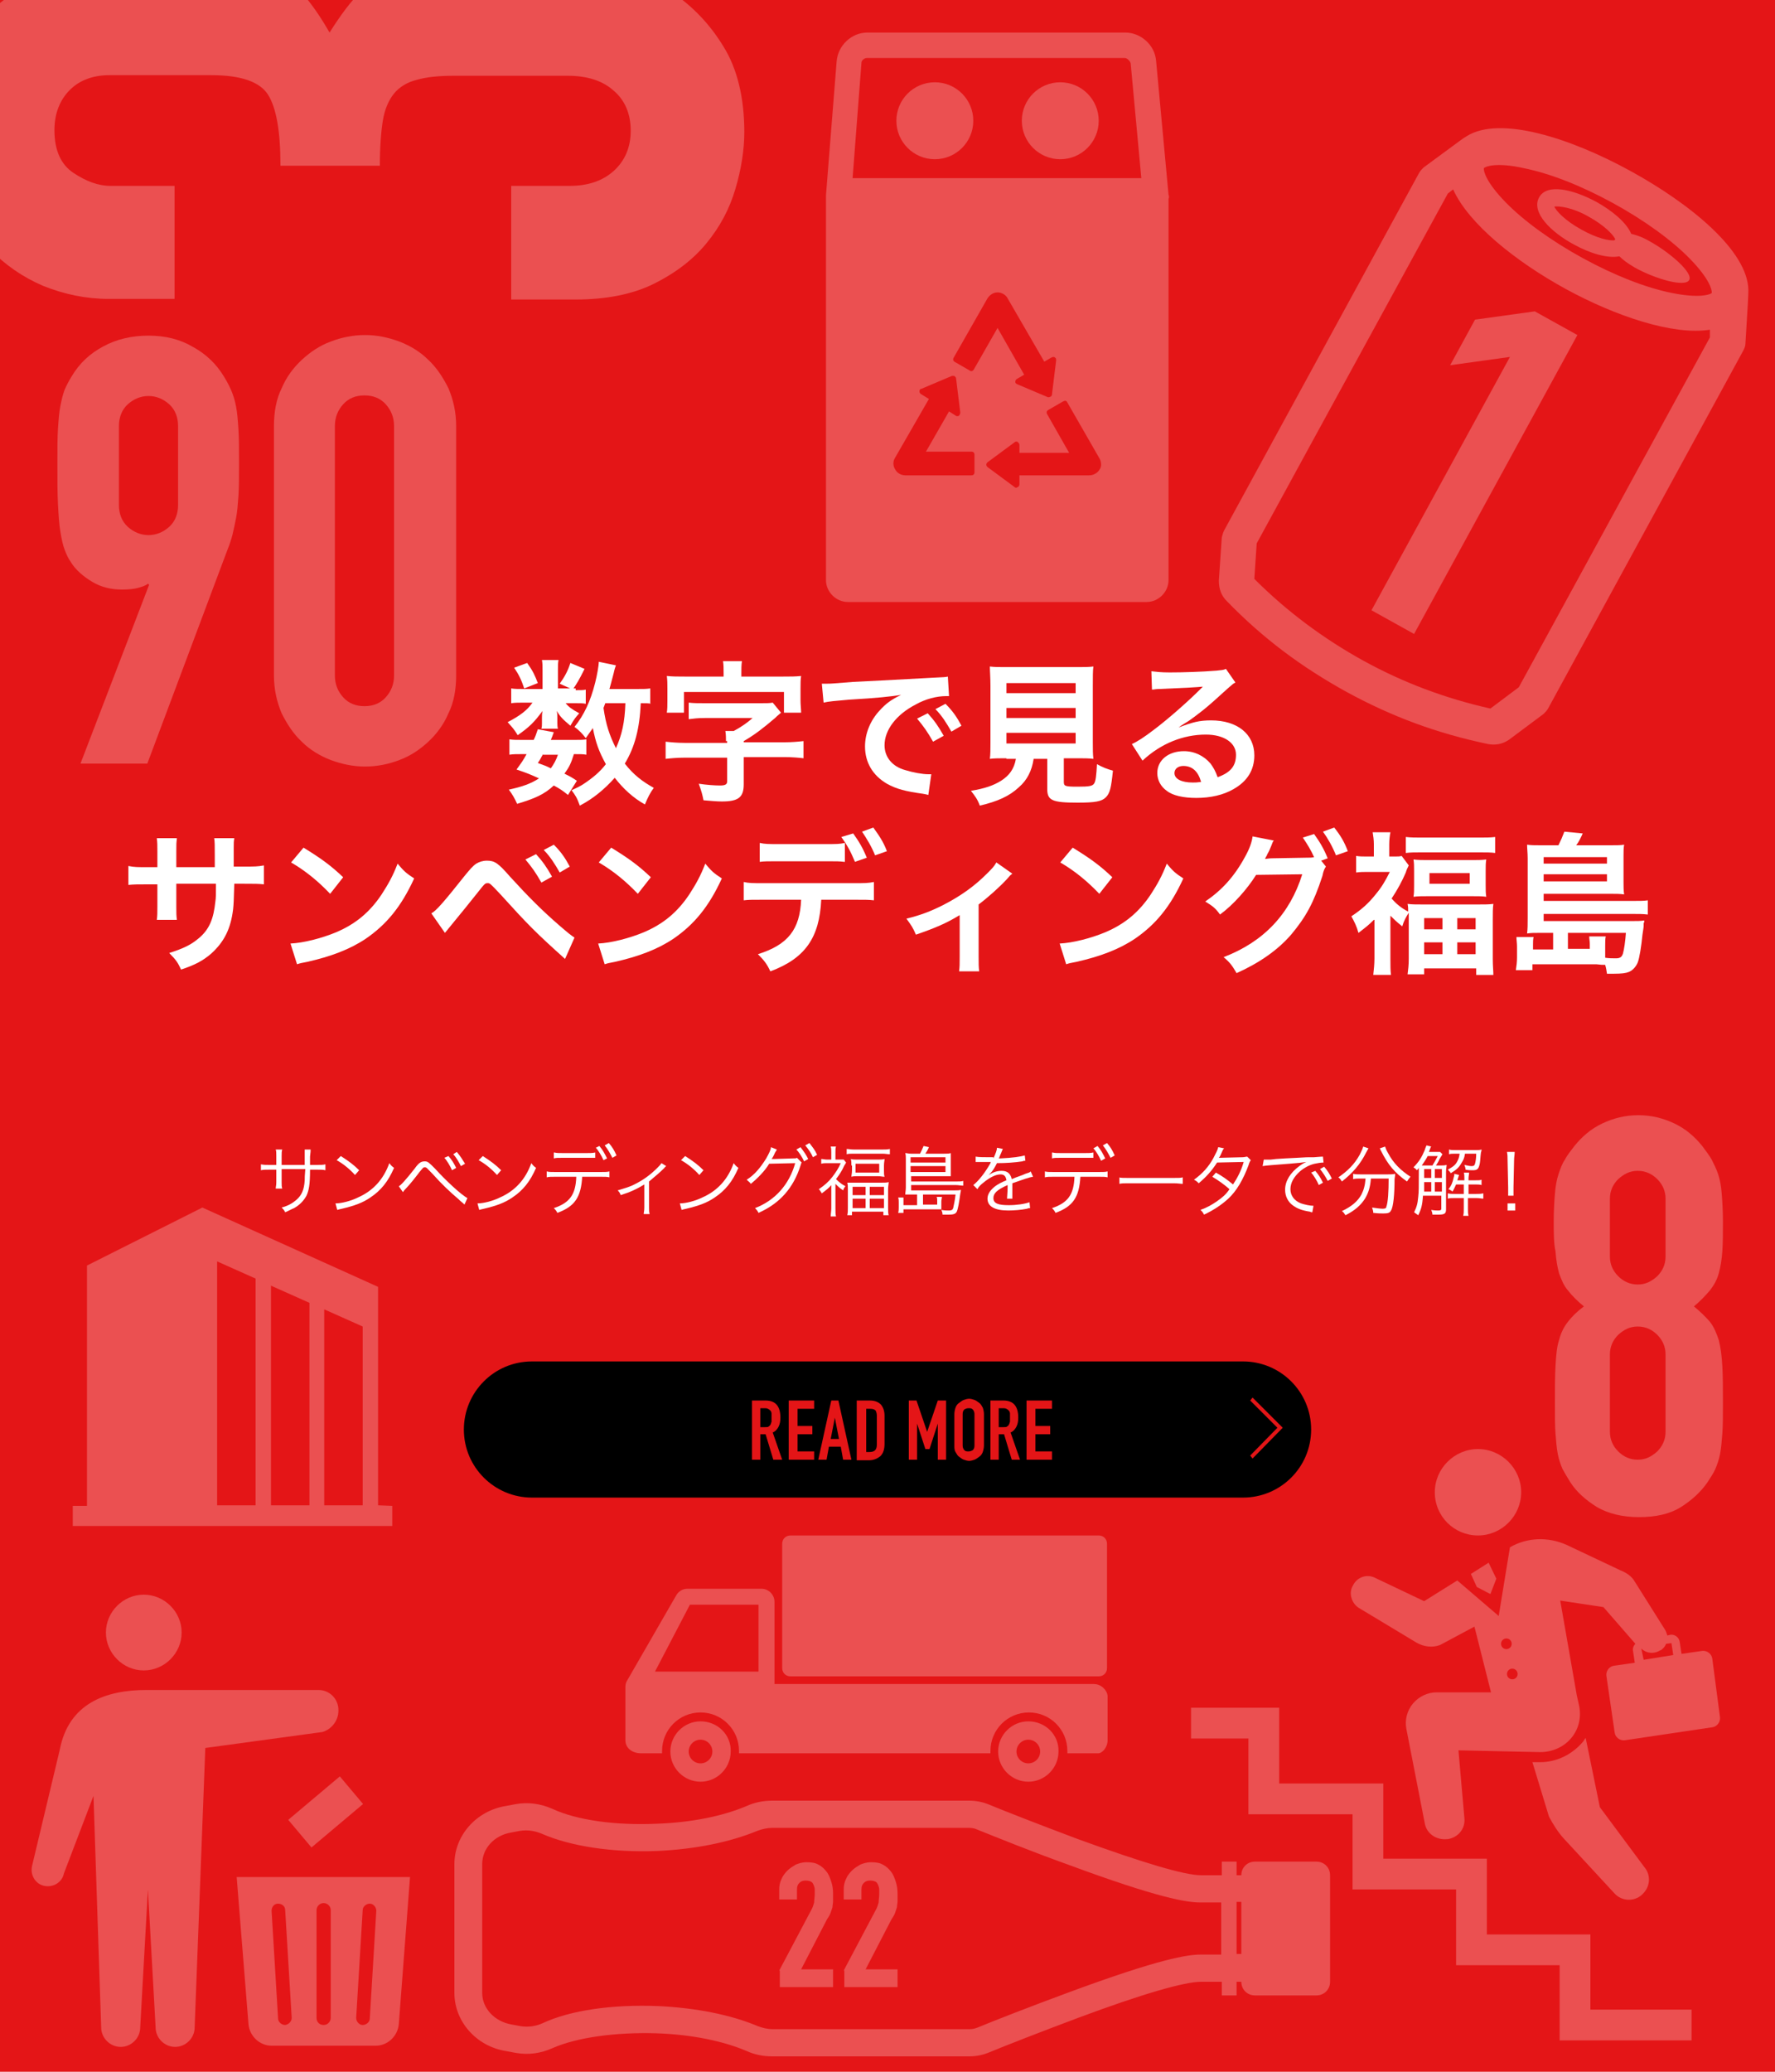 <?xml version="1.0" encoding="utf-8"?>
<!-- Generator: Adobe Illustrator 20.1.0, SVG Export Plug-In . SVG Version: 6.00 Build 0)  -->
<svg version="1.1" id="レイヤー_1" xmlns="http://www.w3.org/2000/svg" xmlns:xlink="http://www.w3.org/1999/xlink" x="0px"
	 y="0px" viewBox="0 0 300 350" style="enable-background:new 0 0 300 350;" xml:space="preserve">
<style type="text/css">
	.st0{clip-path:url(#SVGID_2_);}
	.st1{fill:#E41517;}
	.st2{opacity:0.25;}
	.st3{fill:#FFFFFF;}
</style>
<g>
	<defs>
		<rect id="SVGID_1_" width="300" height="350"/>
	</defs>
	<clipPath id="SVGID_2_">
		<use xlink:href="#SVGID_1_"  style="overflow:visible;"/>
	</clipPath>
	<g class="st0">
		<rect x="-13.7" y="-7.6" class="st1" width="327.4" height="365.1"/>
		<g class="st2">
			<path class="st3" d="M63.9,254.3v-36.9L34.2,204l-19.5,9.8v40.6h-2.4v3.4h54v-3.4L63.9,254.3L63.9,254.3z M43.2,254.3h-6.5v-41.2
				l6.5,2.9V254.3z M52.3,254.3h-6.5v-37.1l6.5,2.9V254.3z M61.3,254.3h-6.5v-33.1l6.5,2.9V254.3z"/>
		</g>
		<g class="st2">
			<g>
				<path class="st3" d="M47.4,27.9c0-5.7-0.7-9.7-2.1-11.9c-1.4-2.2-4.6-3.3-9.6-3.3H18.5c-2.7,0-5,0.8-6.7,2.5
					c-1.7,1.7-2.6,4-2.6,6.8c0,3.4,1.1,5.8,3.2,7.2c2.1,1.4,4.2,2.2,6.2,2.2h10.9v19.1H18.4c-3.9,0-7.6-0.8-11.1-2.2
					c-3.5-1.5-6.5-3.6-9-6.2c-2.5-2.6-4.5-5.7-6-9.2c-1.5-3.5-2.2-7.2-2.2-11.2c0-5.2,1-9.6,3.1-13c2.1-3.4,4.2-6,6.3-7.8
					c1.5-1.2,3-2.3,4.6-3.3c1.6-0.9,3.4-1.7,5.4-2.2s4.6-1,7.5-1.3c2.9-0.3,6.5-0.5,10.8-0.5c4.6,0,8.4,0.1,11.2,0.3
					c2.9,0.2,5.3,0.7,7.2,1.5c1.9,0.8,3.6,2,5,3.6c1.4,1.6,2.9,3.7,4.5,6.5c1.9-3,3.6-5.3,5.2-6.8c1.6-1.6,3.5-2.7,5.7-3.5
					c2.2-0.8,4.8-1.2,7.9-1.3c3.1-0.1,7-0.2,11.7-0.2c4.4,0,8,0.1,10.9,0.3c2.9,0.2,5.3,0.5,7.2,0.8c1.9,0.4,3.6,0.9,5,1.5
					c1.4,0.6,2.8,1.4,4.3,2.4c3.5,2.4,6.4,5.4,8.7,9.2c2.3,3.7,3.5,8.6,3.5,14.4c0,3-0.5,6.2-1.5,9.6s-2.6,6.4-4.9,9.2
					c-2.2,2.7-5.2,5-8.8,6.8c-3.6,1.8-8.1,2.7-13.3,2.7H86.4V31.4h9.9c3,0,5.5-0.8,7.4-2.5c1.9-1.7,2.9-4,2.9-6.8
					c0-2.9-1-5.2-2.9-6.8c-1.9-1.7-4.5-2.5-7.8-2.5H76.8c-2.6,0-4.7,0.2-6.4,0.7c-1.6,0.4-2.9,1.2-3.8,2.3s-1.6,2.7-1.9,4.6
					c-0.3,1.9-0.5,4.5-0.5,7.6H47.4z"/>
			</g>
		</g>
		<g class="st2">
			<path class="st3" d="M249.8,259.4c4,0,7.3-3.3,7.3-7.3c0-4-3.3-7.3-7.3-7.3c-4,0-7.3,3.3-7.3,7.3
				C242.5,256.2,245.8,259.4,249.8,259.4z"/>
			<polygon class="st3" points="268.8,326.8 251.3,326.8 251.3,314 233.8,314 233.8,301.3 216.2,301.3 216.2,288.5 201.3,288.5 
				201.3,293.7 211,293.7 211,306.5 228.6,306.5 228.6,319.2 246.1,319.2 246.1,332 263.6,332 263.6,344.7 285.9,344.7 285.9,339.5 
				268.8,339.5 			"/>
			<path class="st3" d="M289.4,280.2c-0.1-0.8-0.9-1.4-1.7-1.3l-3.5,0.5l-0.3-2c-0.1-0.8-0.9-1.4-1.7-1.2l-0.4,0.1
				c-0.1-0.3-0.2-0.7-0.4-1l-5.1-8.1c-0.5-0.9-1.4-1.5-2.4-1.9l-9.1-4.3c-3.1-1.4-6.7-1.3-9.6,0.4l-1.9,11.6l-7-6l-5.6,3.5l-8.2-3.9
				c-1.3-0.7-2.9-0.3-3.7,1l-0.1,0.2c-0.4,0.6-0.5,1.4-0.3,2.1c0.2,0.7,0.6,1.3,1.2,1.7l9.8,5.9c1.2,0.7,2.7,0.9,4,0.4l5.8-3.1
				l2.8,11.1l-9.2,0c-1.5,0-3,0.7-4,1.9c-1,1.2-1.4,2.8-1.1,4.3l3.1,15.9c0.3,1.8,2,2.9,3.8,2.7l0.1,0c1.8-0.3,3-1.8,2.8-3.6
				l-1-11.4l13.8,0.3c2,0,3.9-0.8,5.2-2.3c1.3-1.5,1.8-3.5,1.4-5.5l-0.4-1.8l-2.8-16l7.3,1.1l5.4,6.2c-0.3,0.3-0.5,0.8-0.4,1.2
				l0.3,2l-3.5,0.5c-0.8,0.1-1.4,0.9-1.3,1.7l1.4,9.6c0.1,0.8,0.9,1.4,1.7,1.3l14.8-2.2c0.8-0.1,1.4-0.9,1.3-1.7L289.4,280.2z
				 M253.7,277.7c0-0.5,0.4-0.9,0.9-0.9s0.9,0.4,0.9,0.9s-0.4,0.9-0.9,0.9S253.7,278.2,253.7,277.7z M255.6,283.7
				c-0.5,0-0.9-0.4-0.9-0.9c0-0.5,0.4-0.9,0.9-0.9c0.5,0,0.9,0.4,0.9,0.9C256.5,283.3,256.1,283.7,255.6,283.7z M277.4,278.5
				c0.8,0.8,2.1,1,3.2,0.3l0.1,0c0.4-0.3,0.7-0.6,0.9-1.1l0.8-0.1l0.1,0l0.3,2l-5,0.8L277.4,278.5z"/>
			<path class="st3" d="M272.9,319.9c1.2,1.3,3.3,1.4,4.6,0.2l0.1-0.1c1.3-1.2,1.5-3.2,0.3-4.6l-7.5-10.1l-2.4-11.7
				c-0.2,0.2-0.3,0.5-0.5,0.7c-1.8,2.1-4.4,3.4-7.2,3.4l-1.3,0l2.8,9.2c0.7,1.3,1.5,2.6,2.5,3.7L272.9,319.9z"/>
			<polygon class="st3" points="249.6,268.1 251.9,269.3 252.9,266.7 251.6,264 248.6,265.9 			"/>
		</g>
		<g class="st2">
			<path class="st3" d="M24.3,282.2c3.5,0,6.4-2.9,6.4-6.4c0-3.5-2.9-6.4-6.4-6.4c-3.5,0-6.4,2.9-6.4,6.4
				C17.9,279.3,20.8,282.2,24.3,282.2z"/>
			<path class="st3" d="M57.2,289v-0.1c0-1.9-1.5-3.4-3.4-3.4H24.8c-7,0-13.2,2.3-14.7,10.1l-4.7,19.7c-0.3,1.5,0.6,3,2.1,3.3
				c1.5,0.3,3-0.6,3.3-2.1l5-13.1l1.3,39.1c0,1.8,1.5,3.3,3.3,3.3c1.8,0,3.3-1.5,3.3-3.3l1.3-23.3l1.3,23.3c0,1.8,1.5,3.3,3.3,3.3
				c1.8,0,3.3-1.5,3.3-3.3l1.8-47.2l19.8-2.7C55.9,292.2,57.2,290.8,57.2,289z"/>
			
				<rect x="49.4" y="303" transform="matrix(0.765 -0.644 0.644 0.765 -184.208 107.46)" class="st3" width="11.4" height="6.1"/>
			<path class="st3" d="M40,317.1l2,24.9c0.2,2,1.9,3.6,3.9,3.6h17.6c2,0,3.7-1.6,3.9-3.6l1.9-24.9H40z M48.2,342.1
				c-0.6,0-1.2-0.5-1.2-1.1l-1.1-18.2c0-0.6,0.4-1.2,1.1-1.2c0.6,0,1.2,0.4,1.2,1.1l1.1,18.2C49.3,341.5,48.8,342,48.2,342.1z
				 M55.9,340.9c0,0.6-0.5,1.2-1.2,1.2s-1.2-0.5-1.2-1.2v-18.2c0-0.6,0.5-1.2,1.2-1.2c0.6,0,1.2,0.5,1.2,1.2V340.9z M62.5,341
				c0,0.6-0.6,1.1-1.2,1.1c-0.6,0-1.1-0.6-1.1-1.2l1.1-18.2c0-0.6,0.6-1.1,1.2-1.1c0.6,0,1.1,0.6,1.1,1.2L62.5,341z"/>
		</g>
		<g class="st2">
			<g>
				<circle class="st3" cx="158" cy="20.4" r="6.5"/>
				<circle class="st3" cx="179.2" cy="20.4" r="6.5"/>
			</g>
			<path class="st3" d="M197.5,32.9l-2.1-22.6c-0.2-2.7-2.6-4.8-5.2-4.8h-43.6c-2.7,0-5,2.2-5.2,4.9l-1.8,22.6c0,0.2,0,0.5,0,0.7
				c0,0.1,0,0.2,0,0.2v64.1c0,2,1.7,3.7,3.7,3.7h50.5c2,0,3.7-1.7,3.7-3.7V33.8c0-0.1,0-0.1,0-0.2C197.6,33.4,197.6,33.1,197.5,32.9
				z M164.7,79.8c0,0.3-0.2,0.5-0.5,0.5H153c-0.7,0-1.4-0.4-1.7-1c-0.4-0.6-0.4-1.4,0-2l5.7-9.9l-1.3-0.8c-0.2-0.1-0.3-0.3-0.3-0.5
				c0-0.2,0.1-0.4,0.3-0.4l5.2-2.2c0.1,0,0.1,0,0.2,0c0.1,0,0.2,0,0.3,0.1c0.1,0.1,0.2,0.2,0.2,0.4l0.7,5.7c0,0.2-0.1,0.4-0.2,0.5
				c-0.1,0.1-0.2,0.1-0.3,0.1c-0.1,0-0.2,0-0.3-0.1l-1.1-0.7l-3.9,6.8h7.7c0.3,0,0.5,0.2,0.5,0.5V79.8z M168.6,55.4l-4,7
				c-0.1,0.2-0.3,0.3-0.4,0.3c-0.1,0-0.2,0-0.3-0.1l-2.6-1.5c-0.1-0.1-0.2-0.2-0.2-0.3c0-0.1,0-0.3,0.1-0.4l5.7-10
				c0.4-0.6,1-1,1.7-1c0.7,0,1.4,0.4,1.7,1l6.2,10.7l1.2-0.7c0.1,0,0.2-0.1,0.3-0.1c0.1,0,0.2,0,0.3,0.1c0.2,0.1,0.2,0.3,0.2,0.5
				l-0.7,5.7c0,0.2-0.1,0.3-0.2,0.4c-0.1,0-0.2,0.1-0.3,0.1c-0.1,0-0.1,0-0.2,0l-5.2-2.2c-0.2-0.1-0.3-0.2-0.3-0.4
				c0-0.2,0.1-0.4,0.3-0.5l1.2-0.7L168.6,55.4z M184.1,80.3h-11.8v1.5c0,0.2-0.1,0.4-0.3,0.5c-0.1,0-0.2,0.1-0.2,0.1
				c-0.1,0-0.2,0-0.3-0.1l-4.6-3.4c-0.1-0.1-0.2-0.2-0.2-0.4c0-0.2,0.1-0.3,0.2-0.4l4.6-3.4c0.1-0.1,0.2-0.1,0.3-0.1
				c0.1,0,0.2,0,0.2,0.1c0.2,0.1,0.3,0.3,0.3,0.5v1.3h8.4l-3.7-6.5c-0.1-0.1-0.1-0.3-0.1-0.4c0-0.1,0.1-0.2,0.2-0.3l2.6-1.5
				c0.1,0,0.2-0.1,0.3-0.1c0.2,0,0.3,0.1,0.4,0.3l5.4,9.4c0.2,0.3,0.3,0.7,0.3,1.1C186.1,79.4,185.2,80.3,184.1,80.3z M144.1,30.1
				l1.5-19.5c0-0.4,0.5-0.8,0.9-0.8h43.6c0.4,0,0.9,0.5,1,0.9l1.8,19.4H144.1z"/>
		</g>
		<g class="st2">
			<g>
				<path class="st3" d="M25.2,98.8L25,98.6c-0.3,0.3-0.9,0.5-1.6,0.7c-0.7,0.2-1.6,0.3-2.8,0.3c-1.8,0-3.5-0.4-5-1.3
					c-1.5-0.9-2.8-2-3.6-3.3c-0.5-0.7-0.8-1.4-1.1-2.2c-0.3-0.8-0.5-1.8-0.7-3c-0.2-1.2-0.3-2.7-0.4-4.6c-0.1-1.8-0.1-4.2-0.1-7
					c0-2.3,0-4.3,0.1-5.8c0.1-1.5,0.2-2.8,0.4-3.8c0.2-1,0.4-1.9,0.7-2.7c0.3-0.7,0.7-1.5,1.2-2.3c1.3-2.2,3.1-3.9,5.4-5.1
					c2.2-1.2,4.8-1.8,7.6-1.8c2.8,0,5.3,0.6,7.5,1.9c2.2,1.2,4,2.9,5.3,5.1c0.5,0.8,0.9,1.6,1.2,2.3c0.3,0.7,0.6,1.6,0.8,2.7
					c0.2,1,0.3,2.3,0.4,3.8c0.1,1.5,0.1,3.4,0.1,5.8c0,2.2,0,4-0.1,5.5c-0.1,1.4-0.2,2.7-0.4,3.7c-0.2,1-0.4,2-0.6,2.8
					c-0.2,0.8-0.5,1.7-0.9,2.7l-13.5,36H13.6L25.2,98.8z M20.1,85.3c0,1.5,0.5,2.8,1.5,3.7c1,0.9,2.2,1.4,3.5,1.4
					c1.3,0,2.5-0.5,3.5-1.4c1-0.9,1.5-2.2,1.5-3.7V72c0-1.5-0.5-2.8-1.5-3.7c-1-0.9-2.2-1.4-3.5-1.4c-1.3,0-2.5,0.5-3.5,1.4
					c-1,0.9-1.5,2.2-1.5,3.7V85.3z"/>
				<path class="st3" d="M46.3,72c0-2.4,0.4-4.6,1.3-6.4c0.8-1.9,2-3.5,3.4-4.8c1.4-1.3,3-2.4,4.9-3.1c1.8-0.7,3.8-1.1,5.8-1.1
					s3.9,0.4,5.8,1.1c1.8,0.7,3.5,1.7,4.9,3.1c1.4,1.3,2.5,3,3.4,4.8c0.8,1.9,1.3,4,1.3,6.4v42.1c0,2.4-0.4,4.6-1.3,6.4
					c-0.8,1.9-2,3.5-3.4,4.8c-1.4,1.3-3,2.4-4.9,3.1c-1.8,0.7-3.8,1.1-5.8,1.1s-3.9-0.4-5.8-1.1c-1.8-0.7-3.5-1.7-4.9-3.1
					c-1.4-1.3-2.5-3-3.4-4.8c-0.8-1.9-1.3-4-1.3-6.4V72z M56.6,114.1c0,1.5,0.5,2.7,1.4,3.7c0.9,1,2.1,1.5,3.6,1.5
					c1.5,0,2.7-0.5,3.6-1.5c0.9-1,1.4-2.2,1.4-3.7V72c0-1.5-0.5-2.7-1.4-3.7c-0.9-1-2.1-1.5-3.6-1.5c-1.5,0-2.7,0.5-3.6,1.5
					c-0.9,1-1.4,2.2-1.4,3.7V114.1z"/>
			</g>
		</g>
		<g class="st2">
			<g>
				<path class="st3" d="M262.6,206.3c0-1.8,0.1-3.4,0.2-4.6c0.1-1.3,0.3-2.4,0.6-3.3c0.3-0.9,0.6-1.8,1.1-2.5
					c0.4-0.8,1-1.5,1.6-2.3c1.3-1.6,2.8-2.9,4.7-3.8c1.9-0.9,3.9-1.4,6.1-1.4c2.2,0,4.2,0.5,6.1,1.4c1.9,0.9,3.4,2.2,4.7,3.8
					c0.6,0.8,1.2,1.6,1.6,2.3c0.4,0.8,0.8,1.6,1.1,2.5c0.3,0.9,0.5,2,0.6,3.3c0.1,1.3,0.2,2.8,0.2,4.6c0,2,0,3.7-0.1,5.1
					c-0.1,1.4-0.3,2.6-0.6,3.7c-0.3,1.1-0.8,2-1.5,2.9c-0.7,0.8-1.5,1.7-2.7,2.7c1.1,0.9,2,1.8,2.7,2.6c0.7,0.9,1.1,1.9,1.5,3.1
					c0.3,1.2,0.5,2.6,0.6,4.4c0.1,1.7,0.1,3.8,0.1,6.3c0,2.1,0,3.8-0.1,5.1c-0.1,1.3-0.2,2.5-0.4,3.5c-0.2,1-0.5,1.8-0.8,2.5
					c-0.3,0.7-0.8,1.4-1.3,2.2c-1.1,1.6-2.6,3-4.5,4.2c-1.9,1.2-4.3,1.7-7.1,1.7c-2.8,0-5.2-0.6-7.1-1.7c-1.9-1.2-3.4-2.5-4.5-4.2
					c-0.5-0.8-0.9-1.5-1.3-2.2c-0.3-0.7-0.6-1.5-0.8-2.5c-0.2-1-0.3-2.2-0.4-3.5c-0.1-1.3-0.1-3-0.1-5.1c0-2.5,0-4.6,0.1-6.3
					c0.1-1.7,0.2-3.2,0.6-4.4c0.3-1.2,0.8-2.2,1.5-3.1c0.7-0.9,1.5-1.7,2.7-2.6c-1.1-0.9-2-1.8-2.7-2.7c-0.7-0.8-1.1-1.8-1.5-2.9
					c-0.3-1.1-0.5-2.3-0.6-3.7C262.6,210,262.6,208.3,262.6,206.3z M281.5,202.5c0-1.3-0.5-2.4-1.4-3.3c-0.9-0.9-2-1.4-3.3-1.4
					c-1.3,0-2.3,0.5-3.3,1.4c-0.9,0.9-1.4,2-1.4,3.3v9.8c0,1.3,0.5,2.4,1.4,3.3c0.9,0.9,2,1.4,3.3,1.4c1.3,0,2.3-0.5,3.3-1.4
					c0.9-0.9,1.4-2,1.4-3.3V202.5z M281.5,228.8c0-1.3-0.5-2.4-1.4-3.3c-0.9-0.9-2-1.4-3.3-1.4c-1.3,0-2.3,0.5-3.3,1.4
					c-0.9,0.9-1.4,2-1.4,3.3v13.1c0,1.3,0.5,2.4,1.4,3.3c0.9,0.9,2,1.4,3.3,1.4c1.3,0,2.3-0.5,3.3-1.4c0.9-0.9,1.4-2,1.4-3.3V228.8z
					"/>
			</g>
		</g>
		<g class="st2">
			<g>
				<g>
					<path class="st3" d="M255.2,60.3l-10.1,1.4l4.2-7.7l10.1-1.4l7.2,4L239,107.1l-7.2-4L255.2,60.3z"/>
				</g>
			</g>
			<g>
				<path class="st3" d="M266,41.3c2.7,1.5,5.7,2.4,7.7,2c0.6,0.6,1.4,1.2,2.6,1.9c3.4,1.9,8.5,3.4,9.2,2.1c0.7-1.2-3.3-4.7-6.8-6.6
					c-1.2-0.7-2.2-1-3-1.2c-0.8-1.9-3.2-3.9-5.9-5.4c-3.9-2.1-8.4-3.2-9.7-0.7C258.8,35.9,262.1,39.2,266,41.3z M268.5,36.6
					c2.7,1.5,4.1,3,4.5,3.8c0,0,0,0.1-0.1,0.1c0,0,0,0.1,0,0.1c-0.9,0.1-2.9-0.3-5.6-1.8c-2.9-1.6-4.3-3.2-4.6-3.9
					C263.5,34.8,265.7,35,268.5,36.6z"/>
				<path class="st3" d="M295,58.1l0.4-6.6c0-0.3,0.1-1.6,0.1-2.5c-0.1-6.6-9.7-14.5-19.9-20.1c-10.2-5.6-22.1-9.4-27.7-5.9
					c-0.7,0.4-1.7,1.2-2,1.4l-5.3,3.9c-0.3,0.3-0.6,0.6-0.8,1l-32.9,60.3c-0.2,0.4-0.3,0.8-0.4,1.2l-0.5,7.3c0,1.5,0.5,2.6,1.3,3.4
					c6.2,6.4,12.7,11.2,20.3,15.4c7.7,4.2,15.3,7,23.9,8.8c1.1,0.2,2.3,0.1,3.5-0.7l5.9-4.4c0.3-0.3,0.6-0.6,0.8-1l32.9-60.3
					C294.8,58.9,295,58.5,295,58.1z M257.5,28.4c4.5,0.9,9.8,3,15.1,5.9s10,6.3,13.1,9.5c3.2,3.3,3.7,5.2,3.6,5.7
					c-0.3,0.3-2.2,0.9-6.7,0c-4.5-0.9-9.8-3-15.1-5.9c-5.3-2.9-10-6.3-13.1-9.5c-3.2-3.3-3.7-5.2-3.6-5.7
					C251.1,28.1,253,27.4,257.5,28.4z M266.7,97.8l-10,18.3l-4.8,3.6c-7.6-1.7-14.8-4.4-21.5-8.1c-6.7-3.7-12.9-8.3-18.4-13.8l0.4-6
					l0,0l10.1-18.5l22.2-40.6l0.9-0.7c2.6,5.8,10.6,12.2,19,16.8s18.2,7.9,24.4,6.9L289,57l-12.2,22.3L266.7,97.8z"/>
			</g>
		</g>
		<g class="st2">
			<g>
				<path class="st3" d="M126.2,346.5c1.3,0.6,2.8,0.9,4.3,0.9h33.3c1.1,0,2.2-0.2,3.2-0.6c2.9-1.2,8.8-3.5,15.2-5.9
					c11-4.1,18-6.1,20.8-6.1h3.5v2.3h2.5v-2.3h0.8c0,1.3,1,2.3,2.3,2.3h10.4c1.3,0,2.3-1,2.3-2.3v-18c0-1.3-1-2.3-2.3-2.3h-10.4
					c-1.3,0-2.3,1-2.3,2.3H209v-2.3h-2.5v2.3H203c-2.8,0-9.8-2.1-20.8-6.1c-6.4-2.4-12.3-4.7-15.2-5.9c-1-0.4-2.1-0.6-3.2-0.6h-33.3
					c-1.5,0-3,0.3-4.3,0.9c-4,1.7-9.3,2.8-15.3,3c-6.9,0.3-13.4-0.6-17.5-2.5c-2-0.9-4.2-1.2-6.3-0.8l-1.6,0.3c-5,0.8-8.7,5-8.7,9.8
					v21.8c0,4.8,3.7,9,8.7,9.8l1.6,0.3c2.2,0.4,4.3,0.1,6.3-0.8c4.1-1.8,10.6-2.7,17.5-2.5C116.9,343.7,122.2,344.8,126.2,346.5z
					 M209.8,321.3v8.8H209v-8.8H209.8z M130.6,342.8c-0.9,0-1.7-0.2-2.5-0.5c-4.5-1.9-10.4-3.1-16.9-3.4c-7.7-0.3-14.8,0.7-19.5,2.9
					c-1.1,0.5-2.4,0.7-3.7,0.5l-1.6-0.3c-2.8-0.5-4.9-2.7-4.9-5.3v-21.8c0-2.6,2-4.8,4.8-5.3l1.6-0.3c1.3-0.2,2.5,0,3.7,0.5
					c4.8,2.1,11.9,3.2,19.5,2.9c6.5-0.3,12.3-1.5,16.9-3.4c0.8-0.3,1.7-0.5,2.5-0.5h33.3c0.5,0,1,0.1,1.4,0.3
					c3,1.2,8.9,3.6,15.3,5.9c15.4,5.7,20.1,6.4,22.4,6.4h3.5v8.8H203c-2.3,0-7,0.7-22.4,6.4c-6.5,2.4-12.4,4.7-15.3,5.9
					c-0.5,0.2-0.9,0.3-1.4,0.3H130.6z"/>
			</g>
			<g>
				<g>
					<path class="st3" d="M131.7,332.9l5.4-10.2c0.3-0.5,0.4-1,0.5-1.3c0-0.4,0.1-0.9,0.1-1.4c0-0.3,0-0.5,0-0.8
						c0-0.3-0.1-0.5-0.2-0.8c-0.1-0.2-0.2-0.4-0.4-0.5c-0.2-0.1-0.5-0.2-0.9-0.2c-0.5,0-0.8,0.1-1.1,0.4c-0.3,0.3-0.4,0.6-0.4,1.1
						v1.7h-3v-1.7c0-0.6,0.1-1.2,0.4-1.8c0.2-0.5,0.6-1,1-1.4c0.4-0.4,0.9-0.7,1.4-1c0.5-0.2,1.1-0.4,1.8-0.4c0.8,0,1.5,0.1,2,0.4
						c0.6,0.3,1,0.7,1.4,1.2c0.4,0.5,0.6,1.1,0.8,1.7c0.2,0.6,0.3,1.3,0.3,2c0,0.5,0,0.9,0,1.3c0,0.3-0.1,0.7-0.1,1
						c-0.1,0.3-0.2,0.6-0.3,0.9c-0.1,0.3-0.3,0.7-0.6,1.1l-4.4,8.5h5.4v3h-9V332.9z"/>
					<path class="st3" d="M142.6,332.9l5.4-10.2c0.3-0.5,0.4-1,0.5-1.3c0-0.4,0.1-0.9,0.1-1.4c0-0.3,0-0.5,0-0.8
						c0-0.3-0.1-0.5-0.2-0.8c-0.1-0.2-0.2-0.4-0.4-0.5c-0.2-0.1-0.5-0.2-0.9-0.2c-0.5,0-0.8,0.1-1.1,0.4c-0.3,0.3-0.4,0.6-0.4,1.1
						v1.7h-3v-1.7c0-0.6,0.1-1.2,0.4-1.8c0.2-0.5,0.6-1,1-1.4c0.4-0.4,0.9-0.7,1.4-1c0.5-0.2,1.1-0.4,1.8-0.4c0.8,0,1.5,0.1,2,0.4
						c0.6,0.3,1,0.7,1.4,1.2c0.4,0.5,0.6,1.1,0.8,1.7c0.2,0.6,0.3,1.3,0.3,2c0,0.5,0,0.9,0,1.3c0,0.3-0.1,0.7-0.1,1
						c-0.1,0.3-0.2,0.6-0.3,0.9c-0.1,0.3-0.3,0.7-0.6,1.1l-4.4,8.5h5.4v3h-9V332.9z"/>
				</g>
			</g>
		</g>
		<g class="st2">
			<g>
				<path class="st3" d="M184.9,284.5h-54v-13.9c0-1.2-1-2.2-2.2-2.2h-12.5c-0.8,0-1.5,0.4-1.9,1.1l-8.3,14.4
					c-0.2,0.3-0.3,0.7-0.3,1.1v9c0,1.2,1,2.2,2.7,2.2h3.5c0-0.1,0-0.3,0-0.4c0-3.6,2.9-6.5,6.5-6.5s6.5,2.9,6.5,6.5
					c0,0.1,0,0.3,0,0.4h42.5c0-0.1,0-0.3,0-0.4c0-3.6,2.9-6.5,6.5-6.5c3.6,0,6.5,2.9,6.5,6.5c0,0.1,0,0.3,0,0.4h5.2
					c0.7,0,1.6-1,1.6-2.2v-7.5C187.1,285.5,186.1,284.5,184.9,284.5z M128.1,282.4h-17.4l5.9-11.3h11.6V282.4z"/>
				<path class="st3" d="M118.4,290.8c-2.8,0-5.1,2.3-5.1,5.1c0,2.8,2.3,5.1,5.1,5.1s5.1-2.3,5.1-5.1
					C123.6,293.1,121.3,290.8,118.4,290.8z M118.4,297.9c-1.1,0-2-0.9-2-2c0-1.1,0.9-2,2-2s2,0.9,2,2
					C120.4,297,119.5,297.9,118.4,297.9z"/>
				<path class="st3" d="M173.8,290.8c-2.8,0-5.1,2.3-5.1,5.1c0,2.8,2.3,5.1,5.1,5.1c2.8,0,5.1-2.3,5.1-5.1
					C179,293.1,176.7,290.8,173.8,290.8z M173.8,297.9c-1.1,0-2-0.9-2-2c0-1.1,0.9-2,2-2c1.1,0,2,0.9,2,2
					C175.8,297,174.9,297.9,173.8,297.9z"/>
			</g>
			<path class="st3" d="M187.1,281.8c0,0.8-0.6,1.4-1.4,1.4h-52.1c-0.8,0-1.4-0.6-1.4-1.4v-21c0-0.8,0.6-1.4,1.4-1.4h52.1
				c0.8,0,1.4,0.6,1.4,1.4V281.8z"/>
		</g>
		<g>
			<g>
				<path class="st3" d="M97.3,116.6c0.8,0,1.4,0,1.7-0.1v2.4c-0.4-0.1-0.9-0.1-1.7-0.1h-1.7c0.5,0.6,1,1,2.3,1.7
					c-0.7,0.8-0.8,0.9-1.5,2.1c-1.3-1.1-1.7-1.5-2.3-2.5c0.1,0.5,0.1,0.9,0.1,1.1v0.9c0,0.3,0,0.7,0.1,1h-2.8
					c0.1-0.3,0.1-0.6,0.1-0.9v-1c0-0.2,0-0.7,0.1-1.1c-1.4,1.9-2.2,2.7-4.2,4.1c-0.6-1-0.9-1.3-1.7-2.2c2.1-1.1,3.3-2,4.2-3.3h-1.4
					c-0.9,0-1.6,0-2.2,0.1v-2.5c0.6,0.1,1.2,0.1,2.2,0.1h3.1v-3.1c0-0.8,0-1.2-0.1-1.8h2.8c-0.1,0.5-0.1,0.9-0.1,1.7v3.1H97.3z
					 M96,134.3c-1-0.8-1.3-1-2.4-1.6c-1.6,1.5-3.2,2.2-6.2,3.1c-0.4-0.9-0.8-1.6-1.4-2.4c2.3-0.5,3.7-1,5.1-1.9
					c-1.3-0.6-2-0.9-3.8-1.5c0.8-1.1,1.1-1.5,1.7-2.6h-0.8c-0.9,0-1.5,0-2.1,0.1v-2.6c0.6,0.1,1.1,0.1,2.1,0.1h2
					c0.3-0.6,0.4-0.9,0.7-1.8l2.7,0.5c-0.2,0.6-0.3,0.8-0.5,1.3h4.1c0.9,0,1.4,0,1.9-0.1v2.6c-0.5-0.1-1-0.1-2.1-0.1
					c-0.5,1.6-0.8,2.2-1.6,3.3c1,0.5,1.2,0.6,2.1,1.2L96,134.3z M89.1,112c1,1.4,1.3,2.1,1.8,3.4l-2.3,0.9c-0.5-1.5-0.9-2.3-1.7-3.5
					L89.1,112z M91.8,127.4c-0.4,0.6-0.4,0.8-0.9,1.5c1.1,0.4,1.4,0.5,2.2,0.9c0.5-0.7,0.9-1.4,1.2-2.3H91.8z M98.8,113
					c-1,2-1.2,2.3-2,3.5l-2.2-1c0.8-1.1,1.4-2.2,1.8-3.5L98.8,113z M110.1,118.9c-0.5-0.1-0.8-0.1-1.8-0.1c-0.2,4.3-1,7.4-2.7,10.2
					c1.4,1.8,2.9,3,4.9,4.1c-0.6,0.8-1,1.6-1.5,2.8c-2-1.1-3.7-2.7-5.1-4.5c-1.7,1.9-3.6,3.5-5.9,4.7c-0.5-1.4-0.8-1.8-1.4-2.6
					c1.1-0.5,1.5-0.7,2.1-1.1c1.5-1,2.7-2,3.7-3.3c-1.2-2.2-1.7-3.6-2.2-6.1c-0.5,0.7-0.7,1-1.2,1.7c-0.6-0.8-1.1-1.3-1.9-1.9
					c1.6-2,2.7-4.3,3.5-7.5c0.3-1.2,0.6-2.8,0.6-3.5l2.9,0.6c-0.1,0.3-0.2,0.5-0.4,1.4c-0.2,0.7-0.4,1.6-0.7,2.6h4.5
					c1.2,0,1.8,0,2.4-0.1V118.9z M102.3,118.8c-0.2,0.5-0.2,0.5-0.3,0.8c0.4,2.8,1,4.6,2.1,6.8c1-2.2,1.5-4.4,1.6-7.6H102.3z"/>
				<path class="st3" d="M122.7,125.2c0-0.5,0-1.1-0.1-1.7h1.4c1.3-0.7,2.3-1.4,3.2-2.2h-8.1c-1.2,0-1.9,0.1-2.7,0.2v-2.8
					c0.8,0.1,1.5,0.1,2.7,0.1h9.5c1,0,1.5,0,2-0.1l1.4,1.7c-0.7,0.6-0.7,0.6-1,0.9c-2,1.7-3.4,2.8-5.3,3.9v0.2h6.9
					c1.2,0,2.3-0.1,3.2-0.2v2.9c-0.8-0.1-2-0.2-3.2-0.2h-6.9v4.6c0,2.2-0.9,2.9-3.7,2.9c-0.9,0-1.9-0.1-3.1-0.2
					c-0.2-1-0.3-1.4-0.8-2.8c1.3,0.2,2.7,0.3,3.6,0.3s1.2-0.2,1.2-0.7V128h-7.2c-1.2,0-2.3,0.1-3.2,0.2v-2.9c0.9,0.1,2,0.2,3.2,0.2
					h7.2V125.2z M122.3,113.7c0-0.8,0-1.4-0.1-2h3.2c-0.1,0.6-0.1,1.2-0.1,2v0.6h7.1c1.3,0,2,0,3-0.1c-0.1,0.6-0.1,1.2-0.1,2.1v2.1
					c0,0.7,0.1,1.4,0.1,2h-2.9v-3.5h-16.9v3.5h-2.9c0.1-0.6,0.1-1.2,0.1-2v-2.1c0-0.8,0-1.4-0.1-2.1c1,0.1,1.7,0.1,3,0.1h6.6V113.7z
					"/>
				<path class="st3" d="M138.9,115.5c0.6,0,0.9,0,1,0c0.5,0,0.5,0,4.3-0.3c1.9-0.1,6.3-0.3,13.3-0.7c2.1-0.1,2.3-0.1,2.7-0.2
					l0.2,3.3c-0.3,0-0.3,0-0.5,0c-1.6,0-3.5,0.5-5.1,1.4c-3.3,1.7-5.3,4.3-5.3,6.9c0,2,1.3,3.6,3.5,4.2c1.3,0.4,2.9,0.7,3.9,0.7
					c0,0,0.3,0,0.5,0l-0.5,3.5c-0.3-0.1-0.4-0.1-0.9-0.2c-2.9-0.4-4.5-0.8-6.1-1.7c-2.4-1.4-3.7-3.6-3.7-6.3c0-2.2,0.9-4.4,2.5-6.1
					c1-1.1,1.9-1.8,3.6-2.6c-2.1,0.3-3.7,0.5-8.8,0.8c-2.3,0.2-3.5,0.3-4.3,0.5L138.9,115.5z M156.8,120.5c1.1,1.2,1.8,2.2,2.7,3.8
					l-1.8,1c-0.9-1.6-1.6-2.6-2.7-3.9L156.8,120.5z M160.8,123.6c-0.8-1.4-1.6-2.7-2.7-3.8l1.7-0.9c1.2,1.2,1.9,2.2,2.7,3.7
					L160.8,123.6z"/>
				<path class="st3" d="M170.1,128.1c-1.2,0-2.1,0-2.8,0.1c0.1-0.8,0.1-1.6,0.1-2.8v-9.5c0-1.4-0.1-2.6-0.1-3.3
					c0.8,0.1,1.5,0.1,2.7,0.1h12c1.2,0,2,0,2.8-0.1c-0.1,0.6-0.1,1.8-0.1,3.3v9.5c0,1.2,0,2,0.1,2.8c-0.7-0.1-1.7-0.1-2.8-0.1h-2.2
					v4c0,0.7,0.2,0.8,2.3,0.8c2,0,2.5-0.1,2.8-0.5c0.3-0.4,0.4-1.4,0.5-3.3c1.1,0.6,1.7,0.8,2.7,1.1c-0.3,2.9-0.5,3.8-1.2,4.5
					c-0.7,0.7-1.8,0.9-4.8,0.9c-4.3,0-5.1-0.4-5.1-2.3v-5.1h-2.3c-0.3,2-1.1,3.6-2.5,4.8c-1.6,1.5-3.6,2.4-6.6,3.1
					c-0.4-1.1-0.8-1.6-1.5-2.5c2.4-0.4,3.8-0.9,5.1-1.7c1.4-0.9,2.2-2,2.5-3.7H170.1z M170.1,117.1h11.7v-1.7h-11.7V117.1z
					 M170.1,121.3h11.7v-1.7h-11.7V121.3z M170.1,125.6h11.7v-1.8h-11.7V125.6z"/>
				<path class="st3" d="M199.2,122.9c2.4-0.9,3.5-1.2,5.5-1.2c4.4,0,7.3,2.3,7.3,5.9c0,2.5-1.2,4.4-3.5,5.7c-1.7,1-3.9,1.5-6.3,1.5
					c-2.2,0-4-0.4-5-1.2c-1-0.7-1.6-1.8-1.6-3c0-2.2,1.9-3.7,4.5-3.7c1.8,0,3.4,0.8,4.5,2.1c0.5,0.7,0.8,1.2,1.2,2.3
					c2.2-0.8,3.1-1.9,3.1-3.8c0-2-2-3.4-5.1-3.4c-3.8,0-7.6,1.5-10.7,4.4l-1.8-2.8c0.9-0.4,2-1.1,3.7-2.4c2.4-1.8,5.8-4.8,7.8-6.8
					c0.1-0.1,0.3-0.3,0.5-0.5l0,0c-1,0.1-2.7,0.2-7.4,0.4c-0.6,0-0.8,0.1-1.2,0.1l-0.1-3.1c0.9,0.1,1.6,0.2,3.1,0.2
					c2.2,0,5.4-0.1,7.9-0.3c0.9-0.1,1.2-0.1,1.6-0.3l1.6,2.3c-0.4,0.2-0.6,0.4-1.4,1.1c-1.3,1.2-3.2,2.9-4.1,3.6
					c-0.5,0.4-2.3,1.8-2.9,2.1C199.6,122.6,199.6,122.6,199.2,122.9L199.2,122.9z M200,129.4c-0.9,0-1.5,0.5-1.5,1.2
					c0,1,1.2,1.6,3.1,1.6c0.5,0,0.6,0,1.4-0.1C202.5,130.3,201.5,129.4,200,129.4z"/>
				<path class="st3" d="M36.3,146.5l0-1.2v-0.8c0-1.7,0-2.3-0.1-2.9h3.4c-0.1,0.6-0.1,0.7-0.1,1.7c0,1.6,0,1.6,0,3.1h1.7
					c1.8,0,2.4,0,3.4-0.2v3.2c-0.9-0.1-1.6-0.1-3.3-0.1h-1.7c-0.1,3.1-0.1,3.3-0.2,4.3c-0.4,3.3-1.5,5.5-3.7,7.5
					c-1.4,1.2-2.7,1.9-5.1,2.7c-0.5-1.1-0.8-1.6-2-2.8c2.5-0.8,3.7-1.4,5-2.5c1.8-1.5,2.5-3.3,2.8-6.2c0.1-0.6,0.1-1.2,0.1-3h-6.7
					v3.9c0,1.1,0,1.5,0.1,2.2h-3.4c0.1-0.6,0.1-1.3,0.1-2.2v-3.8h-1.6c-1.7,0-2.4,0-3.3,0.1v-3.2c1,0.2,1.5,0.2,3.4,0.2h1.5v-2.6
					c0-1.1,0-1.6-0.1-2.3h3.4c-0.1,0.9-0.1,0.9-0.1,2.2v2.7H36.3z"/>
				<path class="st3" d="M49.1,159.4c2.2-0.1,5.3-0.9,7.7-1.9c3.3-1.4,5.7-3.4,7.7-6.4c1.1-1.7,1.9-3.1,2.7-5.2
					c1,1.2,1.4,1.6,2.8,2.5c-2.2,4.8-4.7,7.8-8.2,10.2c-2.7,1.8-5.9,3-9.9,3.9c-1,0.2-1.1,0.2-1.7,0.4L49.1,159.4z M51.3,143.2
					c3.1,1.9,4.7,3.1,6.7,5l-2.2,2.8c-2.1-2.2-4.2-3.9-6.6-5.3L51.3,143.2z"/>
				<path class="st3" d="M72.9,154.3c0.8-0.4,2.1-1.9,5.6-6.3c0.9-1.1,1.4-1.7,2-2.1c0.5-0.3,1.1-0.5,1.8-0.5c1.3,0,1.9,0.4,3.9,2.7
					c3.1,3.4,5.5,5.8,8.4,8.3c1.5,1.3,1.9,1.6,2.5,2l-1.6,3.6c-4.9-4.4-6.2-5.7-11-11c-1.7-1.8-1.7-1.8-2.1-1.8
					c-0.4,0-0.5,0.1-1.6,1.5c-1.1,1.4-3.3,4.1-4.7,5.8c-0.4,0.5-0.5,0.6-0.9,1.1L72.9,154.3z M90.6,144.3c1.1,1.2,1.8,2.2,2.7,3.8
					l-1.8,1c-0.9-1.6-1.6-2.6-2.7-3.9L90.6,144.3z M94.6,147.4c-0.8-1.4-1.6-2.7-2.7-3.8l1.7-0.9c1.2,1.2,1.9,2.2,2.7,3.7
					L94.6,147.4z"/>
				<path class="st3" d="M101.1,159.4c2.2-0.1,5.3-0.9,7.7-1.9c3.3-1.4,5.7-3.4,7.7-6.4c1.1-1.7,1.9-3.1,2.7-5.2
					c1,1.2,1.4,1.6,2.8,2.5c-2.2,4.8-4.7,7.8-8.2,10.2c-2.7,1.8-5.9,3-9.9,3.9c-1,0.2-1.1,0.2-1.7,0.4L101.1,159.4z M103.3,143.2
					c3.1,1.9,4.7,3.1,6.7,5l-2.2,2.8c-2.1-2.2-4.2-3.9-6.6-5.3L103.3,143.2z"/>
				<path class="st3" d="M138.8,152c-0.3,6.4-2.7,9.9-8.6,12.1c-0.6-1.3-1.1-1.9-2.1-2.9c5.1-1.6,7.1-4.2,7.3-9.2H129
					c-2,0-2.4,0-3.3,0.1V149c0.9,0.2,1.4,0.2,3.4,0.2h15.2c1.9,0,2.4,0,3.4-0.2v3.1c-0.9-0.1-1.3-0.1-3.3-0.1H138.8z M142.7,145.6
					c-0.8-0.1-1.2-0.1-3.3-0.1h-7.7c-2.1,0-2.5,0-3.3,0.1v-3.2c0.9,0.2,1.4,0.2,3.4,0.2h7.6c2,0,2.5,0,3.4-0.2V145.6z M144.2,140.8
					c1,1.4,1.6,2.4,2.3,4.1l-2,0.7c-0.7-1.7-1.3-2.8-2.3-4.2L144.2,140.8z M147.9,144.5c-0.6-1.5-1.4-2.8-2.2-4l1.9-0.7
					c1,1.4,1.7,2.4,2.3,4L147.9,144.5z"/>
				<path class="st3" d="M171.1,147.6c-0.4,0.3-0.4,0.3-0.9,0.9c-1.3,1.4-3.2,3.1-4.8,4.3v8.8c0,1.2,0,1.8,0.1,2.5l-3.4,0
					c0.1-0.8,0.1-1.2,0.1-2.5v-7c-2.3,1.4-4.2,2.2-7.4,3.3c-0.5-1.2-0.8-1.6-1.6-2.7c2.4-0.6,4-1.2,6.2-2.3c2.9-1.5,5.2-3.1,7.4-5.3
					c0.9-0.9,1.2-1.2,1.6-1.9L171.1,147.6z"/>
				<path class="st3" d="M179.1,159.4c2.2-0.1,5.3-0.9,7.7-1.9c3.3-1.4,5.7-3.4,7.7-6.4c1.1-1.7,1.9-3.1,2.7-5.2
					c1,1.2,1.4,1.6,2.8,2.5c-2.2,4.8-4.7,7.8-8.2,10.2c-2.7,1.8-5.9,3-9.9,3.9c-1,0.2-1.1,0.2-1.7,0.4L179.1,159.4z M181.3,143.2
					c3.1,1.9,4.7,3.1,6.7,5l-2.2,2.8c-2.1-2.2-4.2-3.9-6.6-5.3L181.3,143.2z"/>
				<path class="st3" d="M224.1,146.4c-0.2,0.3-0.4,0.6-0.6,1.6c-1.5,4.6-2.8,6.9-5.2,9.8c-2.3,2.7-5.5,4.9-9.3,6.6
					c-0.7-1.2-1.1-1.8-2.2-2.7c6.8-2.6,11.2-7.3,13.3-14l-7.8,0.1c-1.5,2.4-3.9,5.1-6.1,6.7c-0.8-1.1-1.2-1.4-2.5-2.2
					c2.8-1.9,4.9-4.2,6.7-7.5c0.8-1.4,1.2-2.6,1.3-3.5l3.6,0.7c-0.2,0.2-0.2,0.3-0.4,0.8c-0.2,0.5-0.4,1-0.7,1.5
					c-0.1,0.2-0.1,0.3-0.2,0.4l-0.2,0.4c0.3,0,0.7-0.1,1.2-0.1l5.7-0.1c0.7,0,1.1,0,1.4-0.1c-0.6-1.3-1.1-2.1-1.9-3.3l1.9-0.6
					c1,1.4,1.6,2.4,2.3,4.1l-1.1,0.4L224.1,146.4z M225.8,144.5c-0.6-1.5-1.4-2.9-2.2-4l1.9-0.7c1.1,1.4,1.7,2.4,2.3,4L225.8,144.5z
					"/>
				<path class="st3" d="M232.2,155.4c-0.9,0.9-1.3,1.2-2.6,2.2c-0.3-1.1-0.7-1.9-1.2-2.8c1.8-1.2,2.9-2.2,4.1-3.7
					c1-1.2,1.6-2.2,2.4-3.8h-3.6c-0.8,0-1.4,0-2.1,0.1v-2.8c0.6,0.1,1.2,0.1,2,0.1h1v-2.1c0-0.7-0.1-1.4-0.2-2h3
					c-0.1,0.5-0.2,1.3-0.2,2v2.1h0.8c0.6,0,1,0,1.3-0.1l1.2,1.6c-0.2,0.4-0.4,0.8-0.5,1.2c-0.6,1.4-1.4,2.9-2.4,4.4
					c0.7,0.8,1.6,1.6,2.8,2.2c0-0.5,0-0.8-0.1-1.3c0.7,0.1,1.4,0.1,2.6,0.1h9.2c1.3,0,2,0,2.7-0.1c-0.1,0.7-0.1,1.5-0.1,2.7v6.6
					c0,1.2,0.1,2,0.1,2.7h-2.9v-1.1h-8.8v1h-2.8c0.1-0.8,0.2-1.5,0.2-2.7v-6.5c0-0.4,0-0.6,0-1.2c-0.5,0.8-0.8,1.3-1.1,2.3
					c-1-0.8-1.3-1.1-2-1.8v7.2c0,1.3,0,2.1,0.1,2.8h-3c0.1-0.9,0.2-1.8,0.2-2.8V155.4z M237.6,141.4c0.8,0.1,1.7,0.1,2.8,0.1h9.5
					c1.2,0,2,0,2.8-0.1v2.7c-0.7-0.1-1.4-0.1-2.5-0.1h-10.1c-1.1,0-1.7,0-2.5,0.1V141.4z M239,147.2c0-0.9,0-1.4-0.1-2
					c0.8,0.1,1.5,0.1,2.5,0.1h7.3c1,0,1.7,0,2.5-0.1c-0.1,0.6-0.1,1.1-0.1,2v2.3c0,0.9,0,1.4,0.1,2c-0.7-0.1-1.3-0.1-2.5-0.1h-7.3
					c-1,0-1.8,0-2.5,0.1c0.1-0.6,0.1-1.1,0.1-2V147.2z M240.7,157h3.1v-1.9h-3.1V157z M240.7,161.2h3.1v-2h-3.1V161.2z M241.6,149.3
					h6.8v-1.8h-6.8V149.3z M246.3,157h3.1v-1.9h-3.1V157z M246.3,161.2h3.1v-2h-3.1V161.2z"/>
				<path class="st3" d="M262.4,157.6h-2.2c-1,0-1.4,0-2.1,0.1c0.1-0.8,0.1-1.5,0.1-2.7V145c0-0.9-0.1-1.6-0.1-2.3
					c0.7,0.1,1.2,0.1,2.2,0.1h3.1c0.4-0.8,0.7-1.5,1-2.3l3.1,0.3c-0.3,0.7-0.7,1.5-1.1,2h5.9c1,0,1.6,0,2.2-0.1
					c-0.1,0.6-0.1,1.1-0.1,2v4.3c0,0.8,0,1.4,0.1,2.1c-0.7-0.1-1.4-0.1-2.2-0.1h-11.4v1.2h15.2c1.1,0,1.8,0,2.4-0.1v2.4
					c-0.8-0.1-1.5-0.1-2.5-0.1h-15.1v1.2h15c0.9,0,1.4,0,2-0.1c0,0.2,0,0.3-0.1,0.5c0,0.1,0,0.2,0,0.3c0,0.3,0,0.3-0.2,1.6
					c-0.2,2-0.5,3.9-0.8,4.7c-0.3,0.7-0.8,1.3-1.5,1.6c-0.5,0.2-1.2,0.3-2.5,0.3c-0.2,0-0.6,0-1.2,0c-0.1-0.6-0.1-0.8-0.3-1.5
					c-0.6,0-0.6,0-1.5-0.1c-0.3,0-0.6,0-1.1,0H259v1h-2.8c0.1-0.7,0.2-1.3,0.2-2.2v-1.8c0-0.6-0.1-1.1-0.1-1.6h2.9
					c-0.1,0.4-0.1,0.8-0.1,1.3v0.8h3.4V157.6z M271.6,145.9v-1.1h-10.7v1.1H271.6z M260.9,148.9h10.7v-1.2h-10.7V148.9z
					 M268.7,160.3v-0.8c0-0.5-0.1-0.9-0.1-1.3h2.8c-0.1,0.3-0.1,1-0.1,1.6v1.3c0,0.3,0,0.3,0,0.7c0.6,0.1,1.3,0.1,1.8,0.1
					c0.7,0,1-0.2,1.2-0.8c0.2-0.7,0.4-2.1,0.5-3.5h-9.8v2.7H268.7z"/>
			</g>
			<g>
				<g>
					<path class="st3" d="M51.5,196.8v-1.3c0-0.9,0-1,0-1.3h1c0,0.3,0,0.3-0.1,1.2c0,0.3,0,0.3,0,1.4h1.1c0.8,0,1.1,0,1.5-0.1v1
						c-0.4-0.1-0.8-0.1-1.5-0.1h-1.1c0,2.6-0.2,3.5-0.6,4.4c-0.5,0.9-1.2,1.6-2.1,2.1c-0.5,0.2-0.8,0.4-1.5,0.7
						c-0.2-0.4-0.3-0.5-0.6-0.8c1.1-0.3,1.8-0.7,2.5-1.3c0.9-0.8,1.3-1.7,1.4-3.3c0-0.4,0-0.8,0.1-1.9h-4v2.2c0,0.6,0,0.7,0.1,1.1
						h-1.1c0-0.3,0.1-0.5,0.1-1.1v-2.1h-1.1c-0.7,0-1.1,0-1.5,0.1v-1c0.5,0.1,0.8,0.1,1.5,0.1h1.1v-1.5c0-0.6,0-0.8-0.1-1.1h1.1
						c-0.1,0.4-0.1,0.5-0.1,1.1v1.5H51.5z"/>
					<path class="st3" d="M56.7,203.3c1,0,2.6-0.4,3.8-1c2.5-1.1,4.3-3,5.3-5.8c0.3,0.4,0.4,0.5,0.8,0.8c-1,2.3-2.2,3.8-4,5
						c-1.3,0.9-2.7,1.4-4.8,1.9c-0.4,0.1-0.5,0.1-0.8,0.2L56.7,203.3z M57.6,195.3c1.4,0.9,2.2,1.5,3.1,2.4l-0.7,0.8
						c-0.9-1-2-1.9-3.1-2.5L57.6,195.3z"/>
					<path class="st3" d="M67.4,200.4c0.3-0.1,1.2-1.1,2.7-3c0.7-1,1.1-1.2,1.7-1.2c0.5,0,0.7,0.2,1.7,1.2c1.8,2,4.5,4.5,5.5,5
						l-0.5,1.1c-0.1-0.1-0.2-0.2-0.2-0.2c-0.1-0.1-0.4-0.3-0.9-0.8c-1.2-1-2.7-2.4-4.4-4.3c-0.9-0.9-0.9-1-1.2-1s-0.3,0.1-0.9,0.8
						c-0.6,0.8-1.7,2.2-2.4,2.9c-0.1,0.1-0.2,0.2-0.4,0.5L67.4,200.4z M75.8,195.3c0.6,0.7,0.9,1.2,1.3,2l-0.7,0.4
						c-0.3-0.7-0.9-1.7-1.3-2.1L75.8,195.3z M77.2,194.6c0.6,0.7,0.9,1.2,1.4,2l-0.7,0.4c-0.3-0.6-0.8-1.5-1.3-2L77.2,194.6z"/>
					<path class="st3" d="M80.7,203.3c1,0,2.6-0.4,3.8-1c2.5-1.1,4.3-3,5.3-5.8c0.3,0.4,0.4,0.5,0.8,0.8c-1,2.3-2.2,3.8-4,5
						c-1.3,0.9-2.7,1.4-4.8,1.9c-0.4,0.1-0.5,0.1-0.8,0.2L80.7,203.3z M81.6,195.3c1.4,0.9,2.2,1.5,3.1,2.4l-0.7,0.8
						c-0.9-1-2-1.9-3.1-2.5L81.6,195.3z"/>
					<path class="st3" d="M98.4,198.8c-0.2,3.4-1.2,5-4.2,6.1c-0.2-0.4-0.3-0.5-0.6-0.8c2.7-0.9,3.7-2.3,3.8-5.3h-3.5
						c-0.8,0-1.1,0-1.5,0.1v-1c0.4,0.1,0.7,0.1,1.5,0.1h7.6c0.8,0,1.1,0,1.5-0.1v1c-0.4-0.1-0.7-0.1-1.5-0.1H98.4z M93.7,194.7
						c0.4,0.1,0.7,0.1,1.5,0.1h3.9c0.7,0,1,0,1.5-0.1v0.9c-0.2,0-0.7,0-1.5,0h-4c-0.9,0-1.1,0-1.5,0.1V194.7z M101.3,193.6
						c0.6,0.7,0.9,1.3,1.3,2.1L102,196c-0.3-0.7-0.9-1.7-1.3-2.1L101.3,193.6z M102.9,193.1c0.6,0.7,0.9,1.2,1.3,2.1l-0.7,0.4
						c-0.3-0.6-0.8-1.5-1.3-2.1L102.9,193.1z"/>
					<path class="st3" d="M112.6,197c-0.1,0.1-0.2,0.1-0.3,0.3c-0.7,0.7-1.4,1.3-2.6,2.3v4.4c0,0.5,0,0.8,0.1,1.1h-1
						c0-0.3,0.1-0.5,0.1-1.1v-3.9c-1.3,0.8-2.4,1.3-4,1.8c-0.1-0.3-0.2-0.5-0.5-0.8c1.3-0.4,2.1-0.6,3-1.1c1.4-0.7,2.6-1.6,3.7-2.7
						c0.4-0.4,0.5-0.5,0.7-0.8L112.6,197z"/>
					<path class="st3" d="M114.9,203.3c1,0,2.6-0.4,3.8-1c2.5-1.1,4.3-3,5.3-5.8c0.3,0.4,0.4,0.5,0.8,0.8c-1,2.3-2.2,3.8-4,5
						c-1.3,0.9-2.7,1.4-4.8,1.9c-0.4,0.1-0.5,0.1-0.8,0.2L114.9,203.3z M115.8,195.3c1.4,0.9,2.2,1.5,3.1,2.4l-0.7,0.8
						c-0.9-1-2-1.9-3.1-2.5L115.8,195.3z"/>
					<path class="st3" d="M131.3,194.2c-0.1,0.2-0.1,0.2-0.3,0.5c-0.3,0.7-0.5,1-0.6,1.1c0.1,0,0.2,0,0.5,0l3.1-0.1
						c0.5,0,0.5,0,0.7-0.1l0.8,0.8c-0.1,0.1-0.1,0.2-0.2,0.5c-1.2,3.8-3.5,6.4-7.1,8c-0.2-0.4-0.3-0.5-0.6-0.8
						c3.4-1.3,5.8-4,6.8-7.6l-4.4,0.1c-0.7,1.2-2,2.5-3.1,3.4c-0.2-0.3-0.4-0.4-0.7-0.7c1.3-0.8,2.3-2,3.3-3.6
						c0.5-0.9,0.8-1.5,0.8-1.9L131.3,194.2z M135.3,193.8c0.6,0.8,0.9,1.2,1.3,2l-0.7,0.4c-0.3-0.7-0.9-1.6-1.3-2L135.3,193.8z
						 M136.8,193.1c0.6,0.8,0.9,1.1,1.3,2l-0.7,0.4c-0.3-0.7-0.8-1.4-1.3-2L136.8,193.1z"/>
					<path class="st3" d="M140.6,200.1c-0.5,0.6-0.9,0.9-1.7,1.5c-0.2-0.3-0.3-0.5-0.5-0.7c1-0.7,1.6-1.2,2.3-2.1
						c0.6-0.8,1-1.4,1.4-2.3h-2.3c-0.3,0-0.7,0-1,0.1v-0.8c0.3,0,0.6,0.1,1,0.1h0.7v-1.2c0-0.3,0-0.7-0.1-1h0.9
						c-0.1,0.2-0.1,0.6-0.1,1v1.2h0.8c0.3,0,0.5,0,0.6,0l0.4,0.5c-0.1,0.2-0.1,0.2-0.3,0.5c-0.4,0.9-0.8,1.5-1.4,2.3
						c0.5,0.5,1,0.9,1.6,1.2c-0.2,0.2-0.3,0.4-0.4,0.7c-0.6-0.4-0.9-0.7-1.3-1.1v4.1c0,0.6,0,1.1,0.1,1.4h-0.9
						c0-0.4,0.1-0.9,0.1-1.4V200.1z M143,194.1c0.4,0,0.8,0.1,1.3,0.1h4.8c0.5,0,0.9,0,1.3-0.1v0.9c-0.4,0-0.8-0.1-1.2-0.1h-4.9
						c-0.5,0-0.9,0-1.2,0.1V194.1z M148.9,199.8c0.6,0,1,0,1.3-0.1c0,0.3-0.1,0.7-0.1,1.2v3.1c0,0.5,0,1,0.1,1.3h-0.9v-0.6h-5.3v0.6
						h-0.8c0.1-0.4,0.1-0.8,0.1-1.3V201c0-0.5,0-0.9-0.1-1.2c0.3,0,0.7,0,1.3,0H148.9z M143.9,196.9c0-0.5,0-0.7-0.1-1.1
						c0.3,0.1,0.7,0.1,1.2,0.1h3.3c0.5,0,0.9,0,1.2-0.1c0,0.3-0.1,0.6-0.1,1.1v0.8c0,0.5,0,0.8,0.1,1.1c-0.4,0-0.6-0.1-1.2-0.1h-3.2
						c-0.5,0-0.9,0-1.2,0.1c0-0.3,0.1-0.6,0.1-1.1V196.9z M144.1,201.9h2.2v-1.4h-2.2V201.9z M144.1,204.1h2.2v-1.6h-2.2V204.1z
						 M144.6,198.1h4v-1.5h-4V198.1z M147,201.9h2.4v-1.4H147V201.9z M147,204.1h2.4v-1.6H147V204.1z"/>
					<path class="st3" d="M155.2,201.8h-1.1c-0.6,0-0.7,0-1.1,0c0-0.3,0.1-0.7,0.1-1.2v-4.8c0-0.4,0-0.7-0.1-1c0.3,0,0.5,0.1,1,0.1
						h1.5c0.2-0.4,0.4-0.8,0.6-1.3l0.9,0.2c-0.2,0.5-0.4,0.8-0.6,1.1h3.2c0.5,0,0.8,0,1.1-0.1c0,0.3,0,0.4,0,0.8v2.2
						c0,0.3,0,0.6,0,0.9c-0.4,0-0.7,0-1,0h-5.7v0.9h7.6c0.5,0,0.9,0,1.2-0.1v0.8c-0.4,0-0.8-0.1-1.2-0.1h-7.6v0.9h7.4
						c0.5,0,0.7,0,1-0.1c0,0.1,0,0.3-0.1,0.7c-0.2,1.5-0.4,2.6-0.6,3c-0.2,0.4-0.6,0.5-1.4,0.5c-0.4,0-0.6,0-1,0
						c0-0.4-0.1-0.5-0.2-0.8c0.5,0.1,0.9,0.1,1.3,0.1c0.4,0,0.6-0.1,0.7-0.4c0.1-0.5,0.3-1.3,0.4-2.3H156v1.7h2.4v-0.6
						c0-0.3,0-0.5-0.1-0.7h0.9c0,0.2-0.1,0.5-0.1,0.8v0.6c0,0.3,0,0.4,0,0.7c-0.1,0-0.1,0-0.5,0c-0.1,0-0.3,0-0.5,0h-5.4v0.6h-0.9
						c0.1-0.3,0.1-0.7,0.1-1l0-0.8c0-0.3,0-0.5-0.1-0.8h0.9c0,0.2,0,0.4,0,0.7v0.6h2.3V201.8z M159.8,196.4v-0.9h-5.9v0.9H159.8z
						 M153.9,198h5.9V197h-5.9V198z"/>
					<path class="st3" d="M167.9,195.7c0.4-0.9,0.6-1.4,0.6-1.8l1,0.2c-0.1,0.2-0.1,0.2-0.3,0.7c-0.2,0.4-0.3,0.8-0.4,0.9
						c0.2,0,0.2,0,0.3,0c2.1-0.1,3.4-0.3,4.1-0.5l0.1,0.9c-0.2,0-0.3,0-0.5,0.1c-1.4,0.2-2.7,0.3-4.3,0.3c-0.4,0.8-0.7,1.3-1.2,1.8
						c-0.1,0.2-0.4,0.5-0.4,0.5c-0.1,0.1-0.2,0.1-0.2,0.1c0,0,0,0,0,0c0,0,0,0,0,0c0,0,0,0,0,0c0.5-0.4,0.5-0.4,0.6-0.5
						c0.6-0.4,1.3-0.6,2-0.6c1,0,1.5,0.5,1.7,1.4c0.9-0.4,1.7-0.6,2.3-0.9c0.6-0.2,0.7-0.2,0.9-0.4l0.4,0.9
						c-0.7,0.1-1.8,0.5-3.5,1.1c0,0.3,0,0.5,0,0.8c0,0.2,0,0.5,0,0.7c0,0.3,0,0.5,0,0.6c0,0.2,0,0.3,0,0.5l-0.9,0
						c0-0.3,0.1-1.1,0.1-1.9c0-0.2,0-0.2,0-0.4c-1.8,0.8-2.4,1.4-2.4,2.2c0,0.9,0.8,1.2,2.6,1.2c1.3,0,2.7-0.2,3.5-0.5l0.1,1
						c-0.2,0-0.3,0-0.5,0.1c-1,0.2-2.2,0.3-3.2,0.3c-2.3,0-3.5-0.7-3.5-2c0-0.7,0.4-1.4,1.3-2.1c0.4-0.3,1.1-0.7,1.9-1
						c-0.1-0.7-0.4-1-1-1c-0.8,0-1.8,0.5-2.9,1.4c-0.5,0.4-0.8,0.7-1,1.1l-0.7-0.7c0.9-0.7,2-2.1,2.9-3.7c0-0.1,0-0.1,0.1-0.2
						c-0.1,0-0.2,0-0.2,0c-0.2,0-1.4,0-1.9,0c-0.1,0-0.2,0-0.2,0c-0.1,0-0.1,0-0.3,0l0-0.9c0.5,0.1,1.5,0.1,2.8,0.1H167.9z"/>
					<path class="st3" d="M182.6,198.8c-0.2,3.4-1.2,5-4.2,6.1c-0.2-0.4-0.3-0.5-0.6-0.8c2.7-0.9,3.7-2.3,3.8-5.3h-3.5
						c-0.8,0-1.1,0-1.5,0.1v-1c0.4,0.1,0.7,0.1,1.5,0.1h7.6c0.8,0,1.1,0,1.5-0.1v1c-0.4-0.1-0.7-0.1-1.5-0.1H182.6z M177.9,194.7
						c0.4,0.1,0.7,0.1,1.5,0.1h3.9c0.7,0,1,0,1.5-0.1v0.9c-0.2,0-0.7,0-1.5,0h-4c-0.9,0-1.1,0-1.5,0.1V194.7z M185.5,193.6
						c0.6,0.7,0.9,1.3,1.3,2.1l-0.7,0.4c-0.3-0.7-0.9-1.7-1.3-2.1L185.5,193.6z M187.1,193.1c0.6,0.7,0.9,1.2,1.3,2.1l-0.7,0.4
						c-0.3-0.6-0.8-1.5-1.3-2.1L187.1,193.1z"/>
					<path class="st3" d="M189.1,198.9c0.4,0.1,0.7,0.1,1.6,0.1h7.6c1,0,1.2,0,1.6-0.1v1.1c-0.4,0-0.7-0.1-1.6-0.1h-7.5
						c-0.9,0-1.2,0-1.6,0.1V198.9z"/>
					<path class="st3" d="M206.9,194c-0.2,0.2-0.2,0.2-0.5,0.9c-0.1,0.2-0.2,0.5-0.4,0.7c0.2,0,0.2,0,4-0.1c0.3,0,0.6-0.1,0.8-0.1
						l0.6,0.6c-0.1,0.2-0.2,0.2-0.4,0.9c-0.9,2.4-2,4.3-3.4,5.6c-1.1,1-2.4,1.9-4.1,2.7c-0.2-0.4-0.3-0.5-0.6-0.8
						c1.1-0.4,1.8-0.8,2.7-1.4c1-0.7,1.6-1.2,2.2-2.1c-0.9-0.8-1.9-1.5-2.9-2.1l0.6-0.7c1.1,0.6,1.8,1.1,2.9,2
						c0.8-1.2,1.4-2.4,1.8-3.8l-4.5,0.1c-0.9,1.4-1.8,2.4-3.1,3.5c-0.3-0.3-0.4-0.4-0.8-0.6c1.4-1,2.5-2.2,3.3-3.7
						c0.4-0.8,0.7-1.3,0.8-1.8L206.9,194z"/>
					<path class="st3" d="M213.6,195.9c0.2,0,0.4,0,0.5,0c0.2,0,0.3,0,0.7,0c0.7-0.1,0.8-0.1,2.4-0.2l2-0.1c1.6-0.1,1.8-0.1,2.2-0.1
						l0.7,0c1.1-0.1,1.4-0.1,1.5-0.1l0.1,1c-0.5,0-1,0.1-1.5,0.2c-0.9,0.2-1.8,0.7-2.5,1.3c-1,0.9-1.6,1.9-1.6,3
						c0,1.1,0.7,2,1.8,2.4c0.6,0.2,1.5,0.4,2,0.4c0,0,0.1,0,0.1,0l-0.2,1.1c-0.1,0-0.2,0-0.4-0.1c-1.3-0.2-2.1-0.5-2.8-1
						c-0.9-0.6-1.4-1.6-1.4-2.7c0-1.5,0.9-2.9,2.4-4c0.4-0.3,0.7-0.5,1.2-0.7c-0.7,0.1-1.5,0.2-2.9,0.3c-2.6,0.2-4,0.3-4.5,0.4
						L213.6,195.9z M222.3,197.8c0.6,0.7,0.9,1.2,1.3,2l-0.7,0.4c-0.3-0.7-0.9-1.7-1.3-2.1L222.3,197.8z M223.8,197.1
						c0.6,0.7,0.9,1.2,1.3,2l-0.7,0.4c-0.3-0.6-0.8-1.4-1.3-2L223.8,197.1z"/>
					<path class="st3" d="M231.3,194c-0.1,0.2-0.2,0.3-0.4,0.7c-1,2-2.3,3.5-4.1,4.9c-0.2-0.3-0.3-0.5-0.6-0.7
						c1.6-1.1,2.7-2.2,3.6-3.8c0.3-0.6,0.5-1,0.6-1.4L231.3,194z M230,199.1c-0.5,0-0.9,0-1.3,0.1v-0.9c0.4,0.1,0.8,0.1,1.4,0.1h4.3
						c0.6,0,1,0,1.4-0.1c0,0.2,0,0.3-0.1,0.9c0,2.5-0.2,4.7-0.6,5.3c-0.2,0.4-0.5,0.5-1.3,0.5c-0.4,0-0.9,0-1.7-0.1
						c0-0.4-0.1-0.5-0.2-0.9c0.7,0.1,1.4,0.2,1.8,0.2c0.4,0,0.6-0.1,0.6-0.3c0.3-0.8,0.4-2.6,0.4-4.8h-3c-0.1,1.4-0.4,2.4-1,3.4
						c-0.7,1.1-1.7,2-3.3,2.8c-0.2-0.3-0.3-0.5-0.6-0.7c1.7-0.8,2.7-1.7,3.3-2.8c0.4-0.8,0.6-1.5,0.7-2.7H230z M234.1,193.7
						c0.1,0.3,0.2,0.6,0.5,1.1c0.9,1.7,2.1,2.9,3.8,4c-0.2,0.2-0.4,0.5-0.6,0.8c-2.1-1.5-3.2-2.8-4.4-5.2c-0.1-0.1-0.1-0.3-0.2-0.4
						L234.1,193.7z"/>
					<path class="st3" d="M243.3,196.9c0.5,0,0.8,0,1.2-0.1c0,0.3-0.1,0.6-0.1,1.2v6.3c0,0.7-0.2,0.9-1.3,0.9c-0.2,0-0.3,0-1,0
						c0-0.3-0.1-0.5-0.2-0.8c0.5,0.1,1,0.1,1.2,0.1c0.4,0,0.5-0.1,0.5-0.3V202h-3.1c-0.1,1.6-0.3,2.3-0.8,3.3
						c-0.4-0.3-0.4-0.3-0.7-0.5c0.4-0.8,0.6-1.4,0.7-2.6c0.1-0.9,0.1-1.7,0.1-3.9c0-0.4,0-0.7,0-1c-0.1,0.2-0.2,0.2-0.3,0.4
						c-0.2-0.2-0.3-0.3-0.6-0.5c0.9-0.9,1.4-1.7,1.9-2.9c0.1-0.4,0.2-0.5,0.3-0.8l0.8,0.2c-0.1,0.1-0.1,0.1-0.2,0.4
						c-0.1,0.3-0.2,0.5-0.2,0.5h1.2c0.4,0,0.6,0,0.7,0l0.4,0.4c-0.1,0.2-0.2,0.3-0.5,0.8c-0.1,0.3-0.4,0.8-0.6,1.1H243.3z
						 M242.1,196.9c0.3-0.5,0.6-1,0.9-1.6h-1.7c-0.3,0.6-0.6,1-1,1.6c0.3,0,0.5,0,0.9,0H242.1z M241.9,201.3v-1.6h-1.2
						c0,1,0,1,0,1.6H241.9z M240.7,197.5v0.9l0,0.6h1.2v-1.5H240.7z M243.7,197.5h-1.2v1.5h1.2V197.5z M243.7,199.7h-1.2v1.6h1.2
						V199.7z M246.1,194.9c-0.6,0-0.9,0-1.2,0.1v-0.8c0.3,0.1,0.7,0.1,1.3,0.1h3c0.5,0,0.9,0,1.2-0.1c0,0.2,0,0.2-0.1,0.5
						c-0.1,0.7-0.1,1.4-0.2,1.9c-0.2,0.9-0.4,1.1-1.2,1.1c-0.3,0-0.7,0-1.2-0.1c0-0.3-0.1-0.5-0.2-0.8c0.5,0.1,0.9,0.2,1.2,0.2
						c0.4,0,0.5-0.1,0.6-0.4c0.1-0.4,0.2-0.9,0.2-1.7h-1.9c-0.1,0.8-0.3,1.1-0.6,1.6c-0.4,0.7-0.8,1.1-1.8,1.7
						c-0.1-0.2-0.3-0.4-0.5-0.6c0.9-0.5,1.3-0.8,1.6-1.4c0.2-0.4,0.3-0.6,0.4-1.3H246.1z M246.1,200.1c-0.2,0.4-0.3,0.7-0.6,1.2
						c-0.3-0.2-0.4-0.3-0.7-0.4c0.5-0.6,0.7-1.1,0.9-2c0.1-0.3,0.1-0.5,0.1-0.6l0.8,0.2c-0.2,0.6-0.2,0.6-0.3,0.9h1.2v-0.3
						c0-0.4,0-0.7-0.1-1h0.9c0,0.3-0.1,0.6-0.1,1v0.3h1c0.6,0,1,0,1.2-0.1v0.9c-0.3-0.1-0.7-0.1-1.2-0.1h-1v1.6h1.3
						c0.5,0,0.8,0,1.2-0.1v0.9c-0.3,0-0.6-0.1-1.2-0.1h-1.4v1.8c0,0.5,0,0.8,0.1,1.2h-0.9c0.1-0.4,0.1-0.7,0.1-1.2v-1.8h-1.6
						c-0.5,0-0.8,0-1.1,0.1v-0.9c0.4,0.1,0.7,0.1,1.1,0.1h1.6v-1.6H246.1z"/>
					<path class="st3" d="M254.9,202c0-0.4,0-0.5,0-0.9v-0.5l-0.1-4.6c0-0.5,0-0.9-0.1-1.4h1.3c0,0.5-0.1,0.9-0.1,1.4l-0.1,4.6
						c0,0.5,0,0.5,0,0.6c0,0.2,0,0.5,0,0.8H254.9z M254.8,204.5v-1.2h1.3v1.2H254.8z"/>
				</g>
			</g>
			<g>
				<path d="M210.1,253H89.9c-6.3,0-11.5-5.1-11.5-11.5v0c0-6.3,5.1-11.5,11.5-11.5h120.2c6.3,0,11.5,5.1,11.5,11.5v0
					C221.6,247.9,216.4,253,210.1,253z"/>
				<g>
					<g>
						<path class="st1" d="M127.1,236.6h2.3c1.7,0,2.5,1,2.5,2.9c0,0.6-0.1,1.1-0.3,1.5c-0.2,0.4-0.5,0.8-1,1l1.6,4.6h-1.5l-1.3-4.3
							h-0.9v4.3h-1.4V236.6z M128.5,241.1h0.8c0.3,0,0.5,0,0.6-0.1s0.3-0.2,0.3-0.3c0.1-0.1,0.1-0.3,0.2-0.5c0-0.2,0-0.4,0-0.7
							s0-0.5,0-0.7c0-0.2-0.1-0.4-0.2-0.5c-0.1-0.1-0.2-0.2-0.4-0.3c-0.2-0.1-0.4-0.1-0.6-0.1h-0.7V241.1z"/>
						<path class="st1" d="M133.3,236.6h4.3v1.4h-2.8v2.9h2.5v1.4h-2.5v2.9h2.8v1.4h-4.3V236.6z"/>
						<path class="st1" d="M140.5,236.6h1.2l2.2,10h-1.4l-0.4-2.2h-2l-0.4,2.2h-1.4L140.5,236.6z M141.1,239.5L141.1,239.5l-0.7,3.6
							h1.4L141.1,239.5z"/>
						<path class="st1" d="M144.9,236.6h2.1c0.8,0,1.4,0.2,1.9,0.7c0.4,0.5,0.6,1.1,0.6,1.9v4.7c0,0.9-0.2,1.6-0.7,2.1
							c-0.5,0.4-1.1,0.7-2,0.7h-2V236.6z M146.3,245.3h0.7c0.4,0,0.7-0.1,0.9-0.3s0.3-0.5,0.3-1v-4.8c0-0.4-0.1-0.7-0.2-0.9
							c-0.2-0.2-0.5-0.3-0.9-0.3h-0.7V245.3z"/>
						<path class="st1" d="M153.5,236.6h1.4l1.8,5.3h0l1.8-5.3h1.4v10h-1.4v-6.1h0l-1.4,4.3h-0.7l-1.4-4.3h0v6.1h-1.4V236.6z"/>
						<path class="st1" d="M161.3,238.9c0-0.4,0.1-0.8,0.2-1.1c0.1-0.3,0.3-0.6,0.6-0.8s0.5-0.4,0.8-0.5c0.3-0.1,0.6-0.2,0.9-0.2
							c0.3,0,0.6,0.1,0.9,0.2c0.3,0.1,0.5,0.3,0.8,0.5s0.4,0.5,0.6,0.8c0.1,0.3,0.2,0.7,0.2,1.1v5.3c0,0.4-0.1,0.8-0.2,1.1
							c-0.1,0.3-0.3,0.6-0.6,0.8s-0.5,0.4-0.8,0.5c-0.3,0.1-0.6,0.2-0.9,0.2c-0.3,0-0.6-0.1-0.9-0.2c-0.3-0.1-0.5-0.3-0.8-0.5
							s-0.4-0.5-0.6-0.8s-0.2-0.7-0.2-1.1V238.9z M162.7,244.2c0,0.3,0.1,0.6,0.3,0.8c0.2,0.2,0.4,0.2,0.7,0.2
							c0.3,0,0.5-0.1,0.7-0.2c0.2-0.2,0.3-0.4,0.3-0.8v-5.3c0-0.3-0.1-0.6-0.3-0.8c-0.2-0.2-0.4-0.2-0.7-0.2c-0.3,0-0.5,0.1-0.7,0.2
							c-0.2,0.2-0.3,0.4-0.3,0.8V244.2z"/>
						<path class="st1" d="M167.3,236.6h2.3c1.7,0,2.5,1,2.5,2.9c0,0.6-0.1,1.1-0.3,1.5c-0.2,0.4-0.5,0.8-1,1l1.6,4.6H171l-1.3-4.3
							h-0.9v4.3h-1.4V236.6z M168.8,241.1h0.8c0.3,0,0.5,0,0.6-0.1s0.3-0.2,0.3-0.3c0.1-0.1,0.1-0.3,0.2-0.5c0-0.2,0-0.4,0-0.7
							s0-0.5,0-0.7c0-0.2-0.1-0.4-0.2-0.5c-0.1-0.1-0.2-0.2-0.4-0.3c-0.2-0.1-0.4-0.1-0.6-0.1h-0.7V241.1z"/>
						<path class="st1" d="M173.5,236.6h4.3v1.4h-2.8v2.9h2.5v1.4h-2.5v2.9h2.8v1.4h-4.3V236.6z"/>
					</g>
				</g>
				<polygon class="st1" points="211.7,236.1 211.3,236.6 215.9,241.2 211.3,245.9 211.7,246.4 216.8,241.2 				"/>
			</g>
		</g>
	</g>
</g>
</svg>
